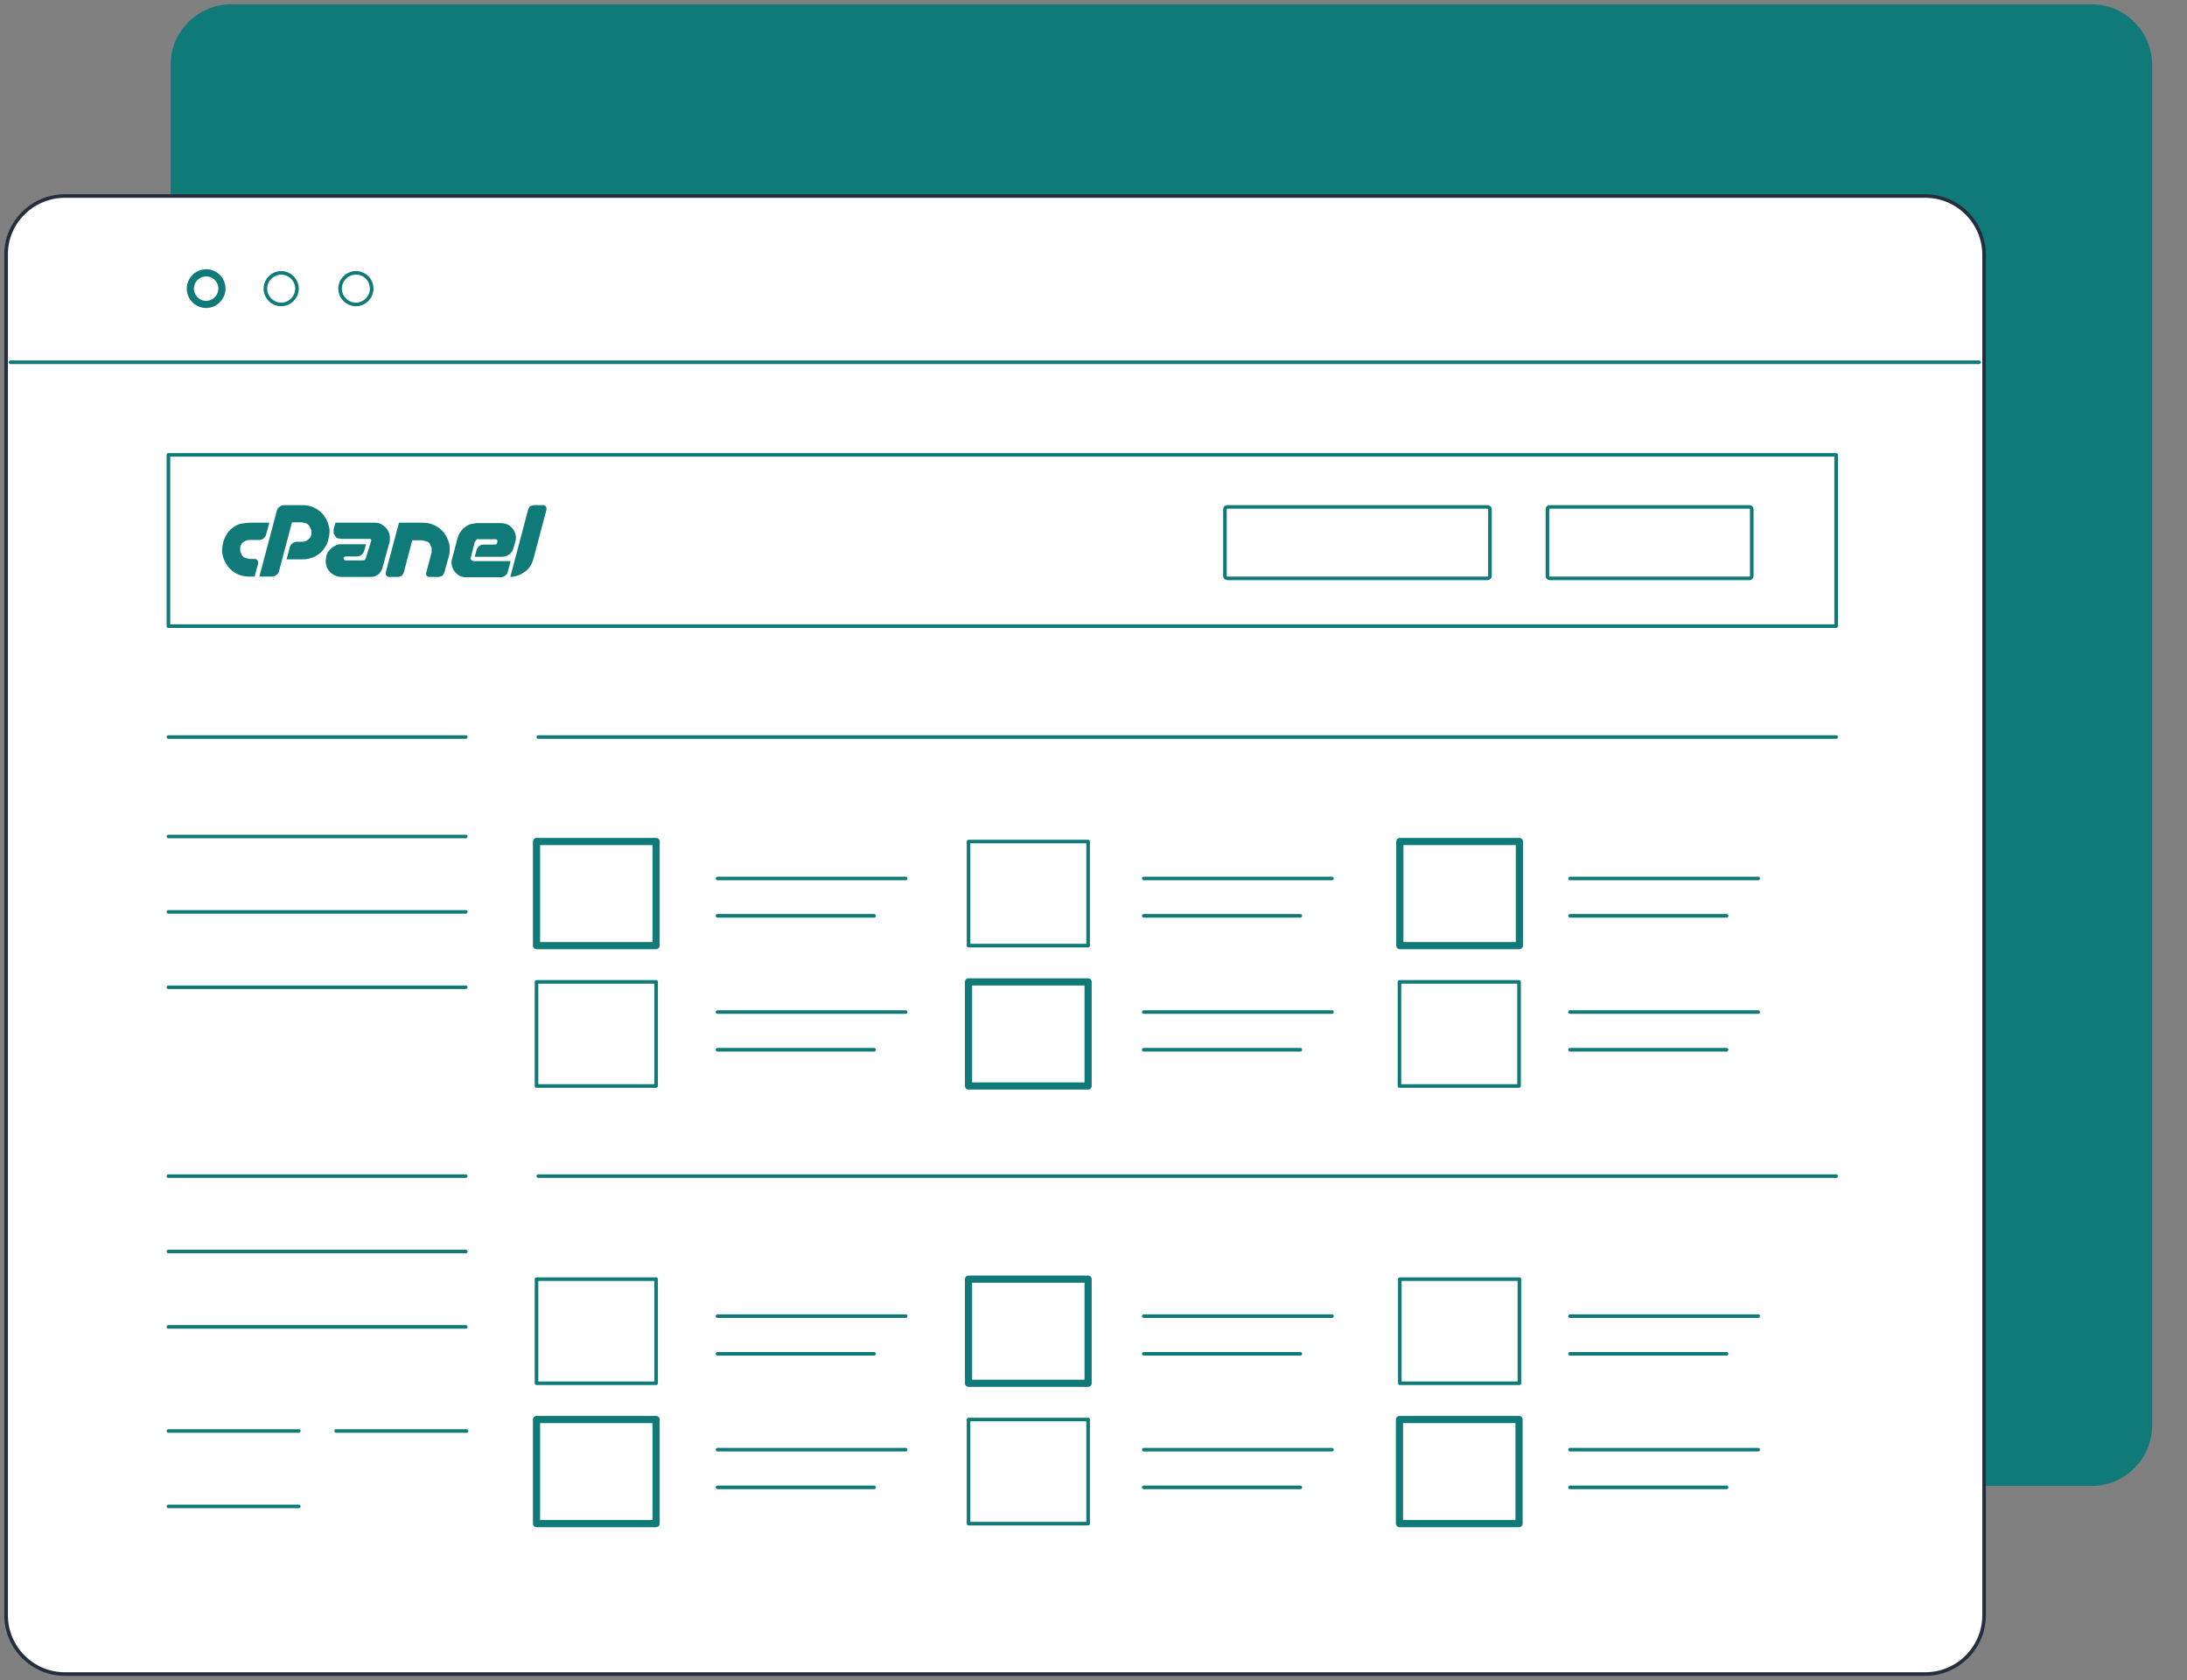 <svg xmlns="http://www.w3.org/2000/svg" width="609" height="468" viewBox="0 0 609 468" fill="none"><rect x="0" y="0" width="609" height="468" fill="#808080" stroke="none"/><path d="M504.4 100.9C504.4 103.1 502.6 104.9 500.4 104.9C498.2 104.9 496.4 103.1 496.4 100.9C496.4 98.7 498.2 96.9 500.4 96.9C502.6 96.9 504.4 98.6 504.4 100.9Z" fill="black"></path><path d="M48 54.6V18.1C48 9 55.4 1.7 64.4 1.7H582.4C591.5 1.7 598.8 9.1 598.8 18.1V397C598.8 406.1 591.4 413.4 582.4 413.4H552.5" fill="#107A79"></path><path d="M48 54.6V18.1C48 9 55.4 1.7 64.4 1.7H582.4C591.5 1.7 598.8 9.1 598.8 18.1V397C598.8 406.1 591.4 413.4 582.4 413.4H552.5" stroke="#107A79" stroke-miterlimit="10" stroke-linecap="round" stroke-linejoin="round"></path><path d="M18.1 54.6H536.1C545.2 54.6 552.5 62 552.5 71V449.9C552.5 459 545.1 466.3 536.1 466.3H18.1C9 466.3 1.7 458.9 1.7 449.9V71C1.6 62 9 54.6 18.1 54.6Z" fill="white" stroke="#252E3F" stroke-miterlimit="10" stroke-linecap="round" stroke-linejoin="round"></path><path d="M61.8 80.4C61.8 82.8 59.8 84.8 57.4 84.8C55 84.8 53 82.8 53 80.4C53 78 55 76 57.4 76C59.9 76 61.8 78 61.8 80.4Z" stroke="#107A79" stroke-width="2" stroke-miterlimit="10" stroke-linecap="round" stroke-linejoin="round"></path><path d="M2.9 100.9H551.1M82.7 80.4C82.7 82.8 80.7 84.8 78.3 84.8C75.9 84.8 73.9 82.8 73.9 80.4C73.9 78 75.9 76 78.3 76C80.7 76 82.7 78 82.7 80.4ZM103.5 80.4C103.5 82.8 101.5 84.8 99.1 84.8C96.7 84.8 94.7 82.8 94.7 80.4C94.7 78 96.7 76 99.1 76C101.6 76 103.5 78 103.5 80.4Z" stroke="#107A79" stroke-miterlimit="10" stroke-linecap="round" stroke-linejoin="round"></path><path d="M46.9 126.7H511.3V174.4H46.9V126.7Z" fill="white" stroke="#107A79" stroke-miterlimit="10" stroke-linecap="round" stroke-linejoin="round"></path><path d="M149.4 234.4H182.7V263.4H149.4V234.4Z" fill="white" stroke="#107A79" stroke-width="2" stroke-miterlimit="10" stroke-linecap="round" stroke-linejoin="round"></path><path d="M269.7 234.4H303V263.4H269.7V234.4Z" fill="white" stroke="#107A79" stroke-miterlimit="10" stroke-linecap="round" stroke-linejoin="round"></path><path d="M149.4 273.5H182.7V302.5H149.4V273.5Z" fill="white" stroke="#107A79" stroke-miterlimit="10" stroke-linecap="round" stroke-linejoin="round"></path><path d="M269.7 273.5H303V302.5H269.7V273.5Z" fill="white" stroke="#107A79" stroke-width="2" stroke-miterlimit="10" stroke-linecap="round" stroke-linejoin="round"></path><path d="M389.7 273.5H423V302.5H389.7V273.5ZM46.9 233H129.7ZM46.9 205.3H129.7ZM149.9 205.3H511.3ZM149.9 327.6H511.3ZM199.8 244.7H252.2ZM199.8 255.1H243.4ZM318.5 244.7H370.9ZM318.5 255.1H362.1ZM437.2 244.7H489.6ZM437.2 255.1H480.8ZM199.8 281.9H252.2ZM199.8 292.4H243.4ZM318.5 281.9H370.9ZM318.5 292.4H362.1ZM437.2 281.9H489.6ZM437.2 292.4H480.8ZM149.4 356.3H182.7V385.3H149.4V356.3Z" fill="white"></path><path d="M46.9 233H129.7M46.9 205.3H129.7M149.9 205.3H511.3M149.9 327.6H511.3M199.8 244.7H252.2M199.8 255.1H243.4M318.5 244.7H370.9M318.5 255.1H362.1M437.2 244.7H489.6M437.2 255.1H480.8M199.8 281.9H252.2M199.8 292.4H243.4M318.5 281.9H370.9M318.5 292.4H362.1M437.2 281.9H489.6M437.2 292.4H480.8M389.7 273.5H423V302.5H389.7V273.5ZM149.4 356.3H182.7V385.3H149.4V356.3Z" stroke="#107A79" stroke-miterlimit="10" stroke-linecap="round" stroke-linejoin="round"></path><path d="M389.8 356.3H423.1V385.3H389.8V356.3Z" fill="white" stroke="#107A79" stroke-miterlimit="10" stroke-linecap="round" stroke-linejoin="round"></path><path d="M149.4 395.4H182.7V424.4H149.4V395.4Z" fill="white" stroke="#107A79" stroke-width="2" stroke-miterlimit="10" stroke-linecap="round" stroke-linejoin="round"></path><path d="M269.7 395.4H303V424.4H269.7V395.4Z" fill="white" stroke="#107A79" stroke-miterlimit="10" stroke-linecap="round" stroke-linejoin="round"></path><path d="M389.7 395.4H423V424.4H389.7V395.4Z" fill="white" stroke="#107A79" stroke-width="2" stroke-miterlimit="10" stroke-linecap="round" stroke-linejoin="round"></path><path d="M199.8 366.6H252.2ZM199.8 377.1H243.4ZM318.5 366.6H370.9ZM318.5 377.1H362.1ZM437.2 366.6H489.6ZM437.2 377.1H480.8ZM199.8 403.8H252.2ZM199.8 414.3H243.4ZM318.5 403.8H370.9ZM318.5 414.3H362.1ZM437.2 403.8H489.6ZM437.2 414.3H480.8ZM46.9 254H129.7ZM46.9 275H129.7ZM46.9 327.6H129.7ZM46.9 348.6H129.7ZM46.9 369.6H129.7ZM46.9 398.6H83.2ZM46.9 419.6H83.2ZM93.6 398.6H129.9ZM414.9 160.5C414.9 160.8 414.6 161.1 414.2 161.1H341.8C341.4 161.1 341.1 160.8 341.1 160.5V141.8C341.1 141.5 341.4 141.2 341.8 141.2H414.2C414.6 141.2 414.9 141.5 414.9 141.8V160.5ZM487.8 160.5C487.8 160.8 487.5 161.1 487.2 161.1H431.5C431.422 161.1 431.344 161.085 431.271 161.055C431.198 161.024 431.132 160.98 431.076 160.924C431.02 160.869 430.976 160.803 430.946 160.73C430.916 160.657 430.9 160.579 430.9 160.5V141.8C430.9 141.5 431.1 141.2 431.5 141.2H487.2C487.5 141.2 487.8 141.5 487.8 141.8V160.5Z" fill="white"></path><path d="M199.8 366.6H252.2M199.8 377.1H243.4M318.5 366.6H370.9M318.5 377.1H362.1M437.2 366.6H489.6M437.2 377.1H480.8M199.8 403.8H252.2M199.8 414.3H243.4M318.5 403.8H370.9M318.5 414.3H362.1M437.2 403.8H489.6M437.2 414.3H480.8M46.9 254H129.7M46.9 275H129.7M46.9 327.6H129.7M46.9 348.6H129.7M46.9 369.6H129.7M46.9 398.6H83.2M46.9 419.6H83.2M93.6 398.6H129.9M414.9 160.5C414.9 160.8 414.6 161.1 414.2 161.1H341.8C341.4 161.1 341.1 160.8 341.1 160.5V141.8C341.1 141.5 341.4 141.2 341.8 141.2H414.2C414.6 141.2 414.9 141.5 414.9 141.8V160.5ZM487.8 160.5C487.8 160.8 487.5 161.1 487.2 161.1H431.5C431.422 161.1 431.344 161.085 431.271 161.055C431.198 161.024 431.132 160.98 431.076 160.924C431.02 160.869 430.976 160.803 430.946 160.73C430.916 160.657 430.9 160.579 430.9 160.5V141.8C430.9 141.5 431.1 141.2 431.5 141.2H487.2C487.5 141.2 487.8 141.5 487.8 141.8V160.5Z" stroke="#107A79" stroke-miterlimit="10" stroke-linecap="round" stroke-linejoin="round"></path><path d="M103.3 150.8L103.4 150.5L103.3 150.2L103 150.1H94.9L94 149.9C93.7 149.8 93.5 149.6 93.3 149.3L92.9 148.5V147.5L93.4 145.6H104.4C105.1 145.6 105.7 145.7 106.3 146.1C106.848 146.404 107.327 146.818 107.706 147.318C108.085 147.817 108.355 148.39 108.5 149C108.601 149.63 108.601 150.271 108.5 150.9L106.5 158.2C106.3 158.9 105.9 159.6 105.3 160C104.7 160.5 104 160.7 103.2 160.7H95.1C94.428 160.69 93.766 160.532 93.161 160.238C92.556 159.945 92.023 159.522 91.6 159C91.2 158.5 90.9 157.9 90.8 157.2C90.6 156.5 90.7 155.9 90.8 155.2L90.9 154.8C91 154.3 91.2 153.9 91.5 153.5L92.5 152.5L93.7 151.8C94.2 151.6 94.6 151.6 95.1 151.6H101.9L101.4 153.5C101.3 153.9 101 154.3 100.6 154.6C100.2 154.9 99.8 155 99.3 155H96.3C96 155 95.8 155.1 95.7 155.4C95.6 155.6 95.7 155.7 95.8 155.9L96.2 156.1H101.1L101.6 156L101.8 155.6L101.9 155.4L103.3 150.8ZM69.3 145.6H75L74.1 148.9C74 149.4 73.7 149.7 73.4 150C73.026 150.281 72.567 150.423 72.1 150.4H69.5C68.9 150.4 68.4 150.6 67.9 150.9C67.4 151.2 67.1 151.7 66.9 152.3V153.6L67.4 154.7C67.6 155 67.9 155.3 68.3 155.4L69.5 155.7H71C71.3 155.7 71.5 155.8 71.7 156.1C71.9 156.3 71.9 156.6 71.9 156.9L70.9 160.6H69.2C68.075 160.596 66.966 160.333 65.96 159.83C64.954 159.327 64.078 158.598 63.4 157.7C62.736 156.804 62.26 155.784 62 154.7C61.8 153.6 61.8 152.5 62.1 151.3L62.2 150.9C62.4 150.1 62.8 149.4 63.2 148.7C64.079 147.373 65.384 146.386 66.9 145.9L69.3 145.6ZM72.2 160.7L77.1 142.2C77.2 141.7 77.5 141.4 77.9 141.1C78.3 140.8 78.7 140.7 79.2 140.7H84.4C85.525 140.704 86.633 140.968 87.639 141.471C88.645 141.974 89.522 142.703 90.2 143.6C90.9 144.5 91.3 145.5 91.6 146.6C91.9 147.7 91.8 148.8 91.5 150L91.4 150.4C91.2 151.2 90.9 151.9 90.4 152.6C90 153.3 89.4 153.9 88.8 154.3C88.2 154.8 87.5 155.2 86.7 155.4C85.9 155.7 85.1 155.8 84.3 155.8H79.8L80.7 152.4C80.8 151.9 81.1 151.6 81.5 151.3C81.9 151 82.3 150.9 82.8 150.9H84.2C84.8 150.9 85.3 150.7 85.8 150.3C86.3 149.9 86.6 149.5 86.7 148.9V147.7L86.2 146.6C86 146.3 85.7 146 85.3 145.8L84.1 145.5H81.3L77.7 159.1C77.6 159.6 77.3 159.9 76.9 160.2C76.5 160.5 76.1 160.6 75.6 160.6H72.2V160.7ZM117.9 145.6C119.025 145.604 120.133 145.868 121.139 146.371C122.146 146.874 123.022 147.603 123.7 148.5C124.4 149.4 124.8 150.4 125.1 151.5C125.3 152.6 125.3 153.8 125 154.9L123.7 159.6L123.2 160.4L122.3 160.7H119.6C119.444 160.7 119.291 160.664 119.153 160.595C119.014 160.525 118.893 160.424 118.8 160.3C118.6 160.1 118.6 159.8 118.7 159.5L120.2 153.8V152.6L119.7 151.5C119.5 151.2 119.2 150.9 118.8 150.8L117.6 150.5H114.8L112.4 159.6L111.9 160.4L111 160.7H108.3C108 160.7 107.8 160.6 107.6 160.3C107.4 160.1 107.4 159.8 107.4 159.5L111.1 145.6H117.9ZM132.6 150.4L132.2 151L131.1 155.3C131 155.5 131.1 155.7 131.2 156L131.8 156.3H142.2L141.4 159.3C141.3 159.8 141 160.1 140.6 160.4C140.226 160.681 139.767 160.823 139.3 160.8H129.9C129.243 160.825 128.591 160.688 128 160.4C127.451 160.097 126.972 159.682 126.593 159.183C126.215 158.683 125.944 158.11 125.8 157.5C125.68 156.868 125.714 156.216 125.9 155.6L127.4 149.9C127.6 149.3 127.8 148.7 128.2 148.2C128.5 147.7 129 147.2 129.4 146.9C129.9 146.5 130.4 146.2 131 146L132.8 145.7H139.5C140.2 145.7 140.8 145.9 141.4 146.1C141.948 146.404 142.427 146.818 142.806 147.318C143.185 147.817 143.455 148.39 143.6 149C143.72 149.632 143.685 150.284 143.5 150.9L143 152.6C142.838 153.329 142.41 153.97 141.8 154.4C141.2 154.9 140.5 155.1 139.7 155.1H132.2L132.7 153.2C132.8 152.8 133.1 152.4 133.4 152.1C133.773 151.819 134.233 151.678 134.7 151.7H137.8C138.1 151.7 138.3 151.6 138.4 151.3L138.5 150.9C138.6 150.7 138.5 150.5 138.4 150.4C138.3 150.2 138.1 150.2 137.9 150.2H133.3C133 150.1 132.8 150.2 132.6 150.4ZM142.1 160.7L147.1 141.8L147.6 141L148.5 140.7H151.2C151.5 140.7 151.8 140.8 152 141.1C152.2 141.3 152.2 141.6 152.2 141.9L148.5 155.8C148.3 156.5 148 157.2 147.6 157.8C147.2 158.4 146.7 158.9 146.1 159.3C145.5 159.7 144.9 160.1 144.2 160.3C143.6 160.5 142.9 160.7 142.1 160.7Z" fill="#107A79"></path><path d="M389.8 234.4H423.1V263.4H389.8V234.4Z" fill="white" stroke="#107A79" stroke-width="2" stroke-miterlimit="10" stroke-linecap="round" stroke-linejoin="round"></path><path d="M269.7 356.3H303V385.3H269.7V356.3Z" fill="white" stroke="#107A79" stroke-width="2" stroke-miterlimit="10" stroke-linecap="round" stroke-linejoin="round"></path></svg>